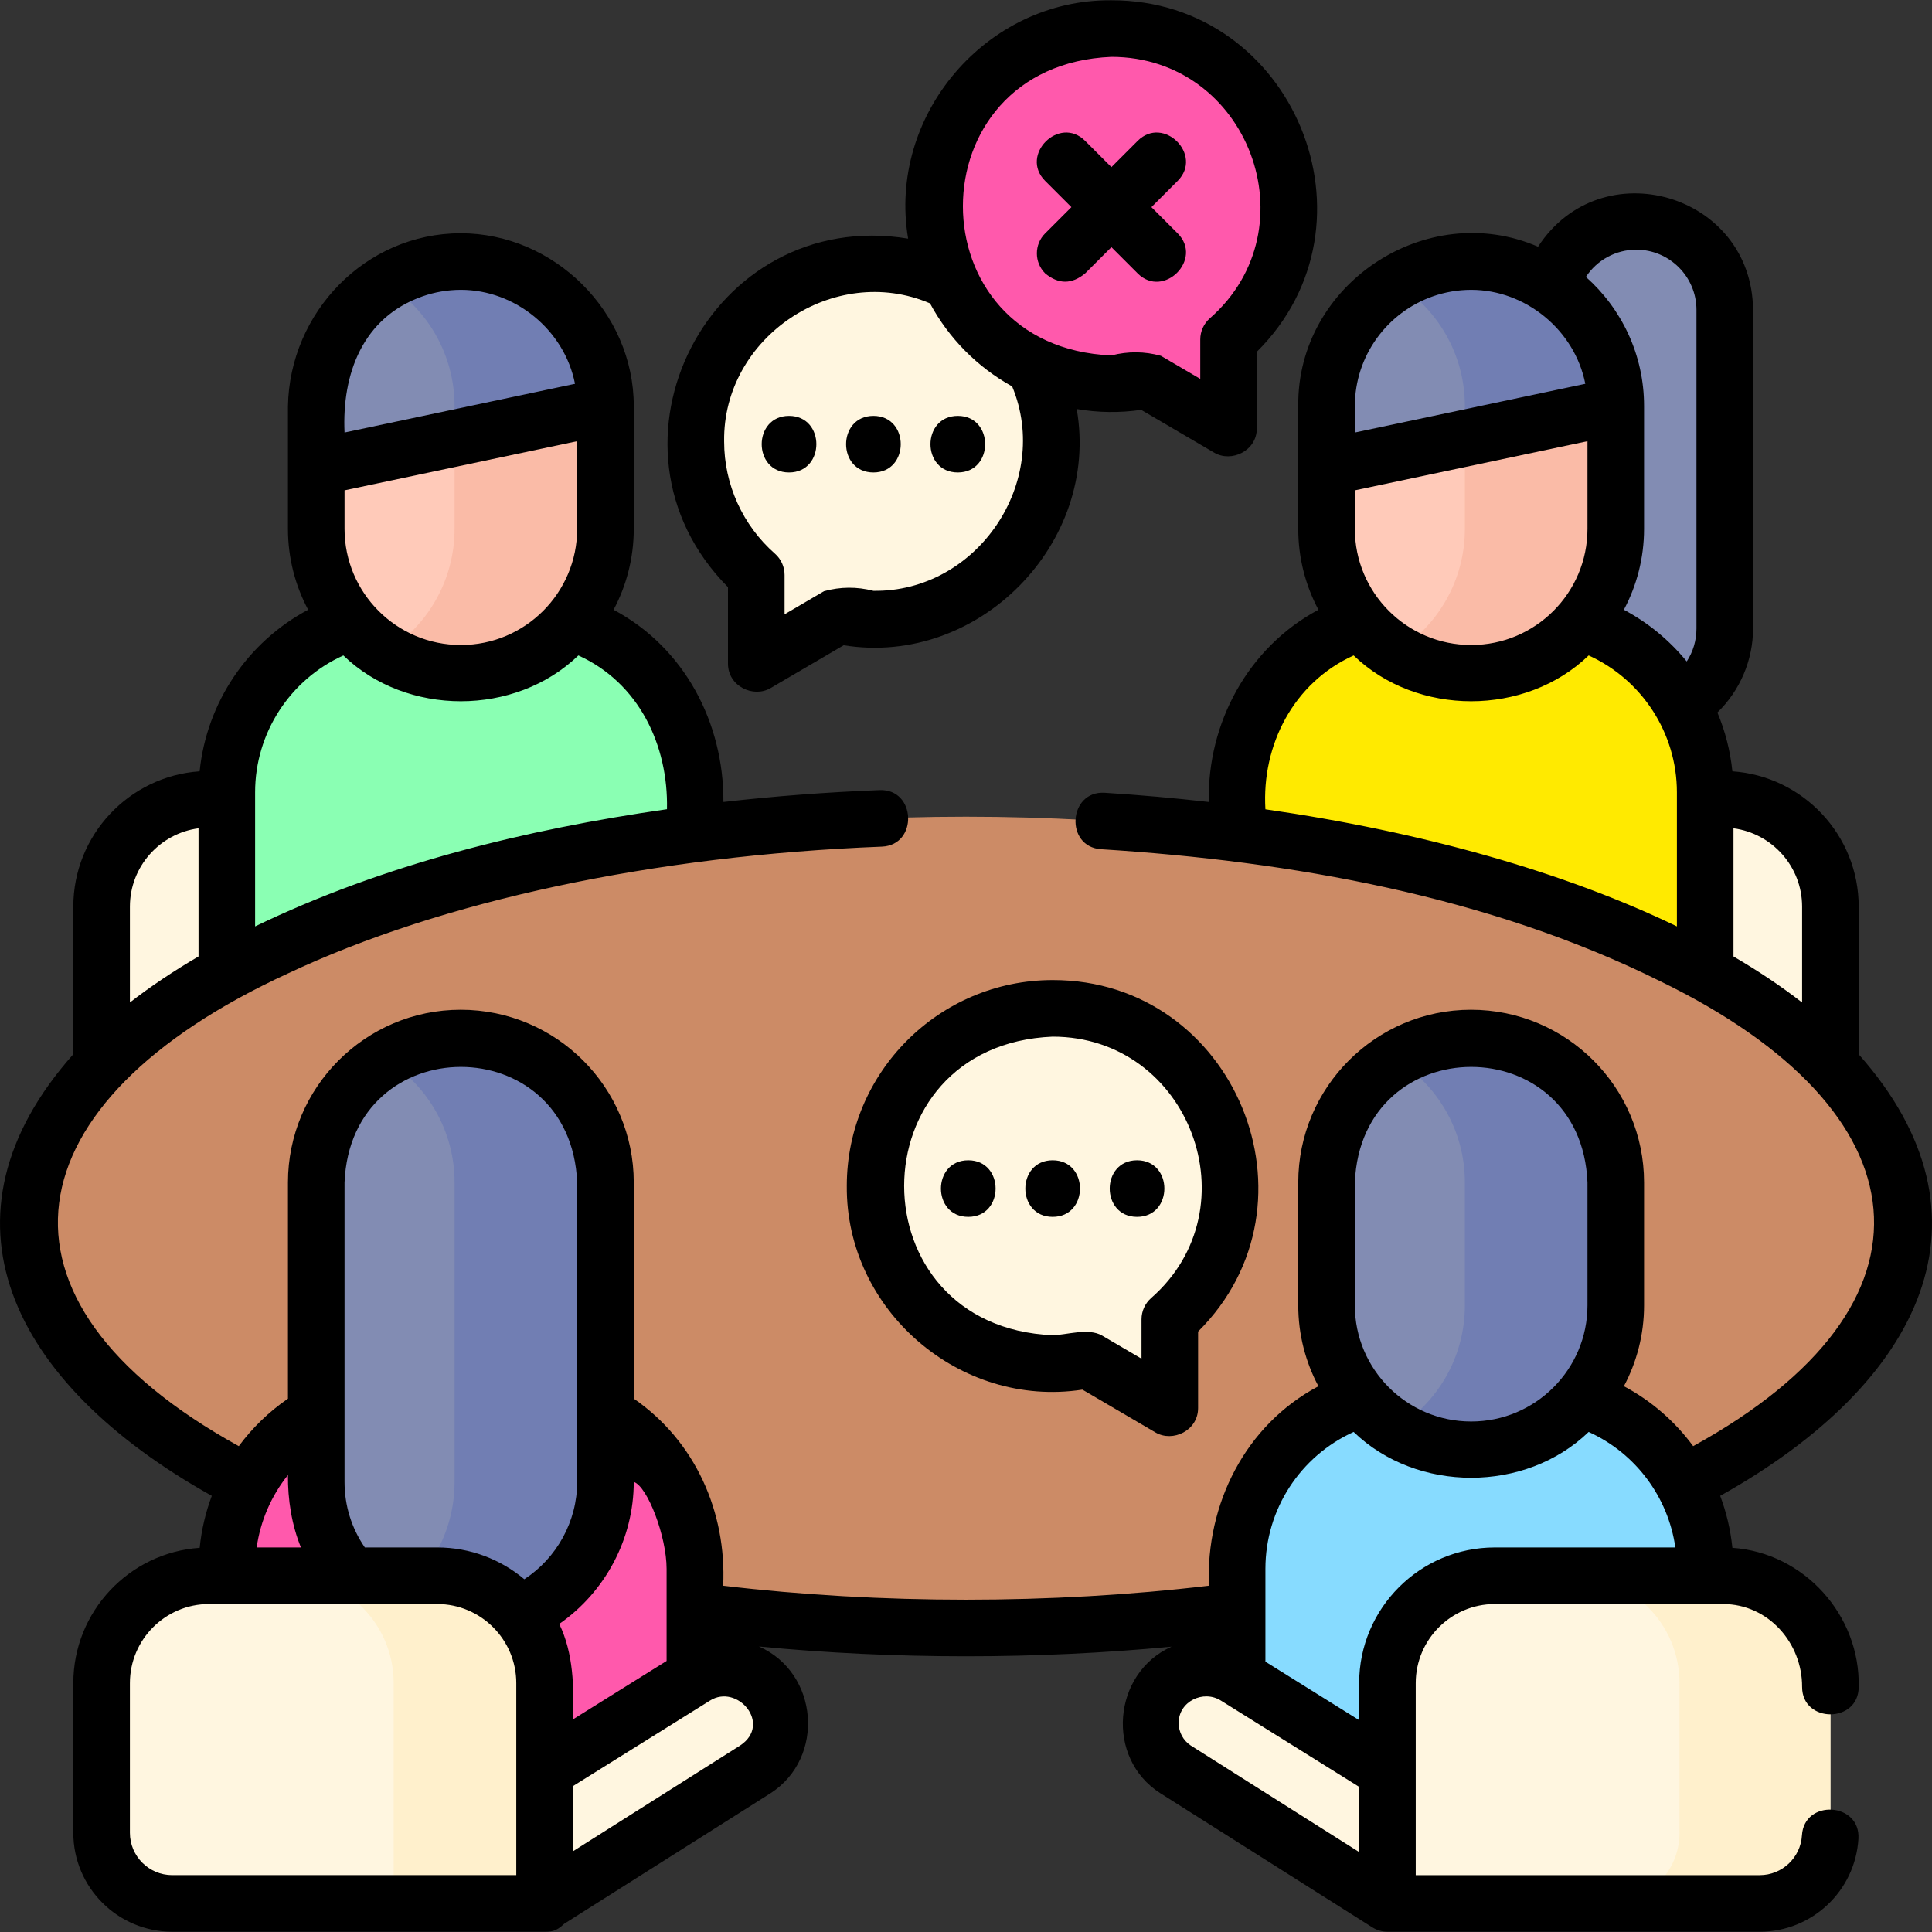 <svg xmlns="http://www.w3.org/2000/svg" id="Layer_1" height="512" viewBox="0 0 512.143 512.143" width="512"><rect x="0" y="0" width="512.143" height="512.143" fill="#333333" stroke="none"/><g><g><g><g fill="#fff6e0"><path d="m144.356 291.246h-117.421v-50.914c0-15.722 12.745-28.467 28.467-28.467h60.488c15.722 0 28.467 12.745 28.467 28.467v50.914z"></path><path d="m485.211 291.246h-117.421v-50.914c0-15.722 12.745-28.467 28.467-28.467h60.488c15.722 0 28.467 12.745 28.467 28.467v50.914z"></path></g><g><g><g><g><path d="m184.204 256.857h-124.079v-46.837c0-26.128 21.181-47.308 47.308-47.308h29.463c26.128 0 47.308 21.181 47.308 47.308z" fill="#8affb3"></path><path d="m122.206 178.478h-.083c-21.148 0-38.292-17.144-38.292-38.292v-32.565c0-21.148 17.144-38.292 38.292-38.292h.083c21.148 0 38.292 17.144 38.292 38.292v32.565c0 21.148-17.144 38.292-38.292 38.292z" fill="#ffcab9"></path><path d="m122.206 69.329h-.083c-7.313 0-14.146 2.052-19.958 5.609 10.995 6.729 18.333 18.848 18.333 32.682v32.565c0 13.835-7.338 25.953-18.333 32.682 5.812 3.557 12.645 5.609 19.958 5.609h.083c21.148 0 38.292-17.144 38.292-38.292v-32.565c0-21.146-17.144-38.29-38.292-38.29z" fill="#fabba7"></path></g></g><path d="m83.831 123.903v-16.202c0-21.192 17.162-38.372 38.333-38.372 21.171 0 38.333 17.18 38.333 38.372z" fill="#828cb3"></path><path d="m120.498 107.701v8.453l40-8.453c0-21.193-17.162-38.372-38.333-38.372-7.33 0-14.177 2.062-20 5.634 10.995 6.745 18.333 18.883 18.333 32.738z" fill="#717eb3"></path></g><g><path d="m433.75 190.08c-12.954 0-23.456-10.502-23.456-23.456v-84.482c0-12.954 10.502-23.456 23.456-23.456 12.954 0 23.456 10.502 23.456 23.456v84.483c0 12.954-10.502 23.455-23.456 23.455z" fill="#828cb3"></path><g><g><g><path d="m452.021 256.857h-124.08v-46.837c0-26.128 21.181-47.308 47.308-47.308h29.463c26.128 0 47.308 21.181 47.308 47.308v46.837z" fill="#ffea00"></path><path d="m428.315 107.621v32.565c0 21.148-17.144 38.292-38.292 38.292h-.083c-21.148 0-38.292-17.144-38.292-38.292v-32.565z" fill="#ffcab9"></path><path d="m388.315 107.621v32.565c0 13.835-7.338 25.953-18.333 32.682 5.812 3.557 12.645 5.609 19.958 5.609h.083c21.148 0 38.292-17.144 38.292-38.292v-32.565h-40z" fill="#fabba7"></path></g></g><path d="m351.648 123.903v-16.202c0-21.192 17.162-38.372 38.333-38.372 21.171 0 38.333 17.18 38.333 38.372z" fill="#828cb3"></path><path d="m388.315 107.701v8.453l40-8.453c0-21.193-17.162-38.372-38.333-38.372-7.33 0-14.177 2.062-20 5.634 10.995 6.745 18.333 18.883 18.333 32.738z" fill="#717eb3"></path></g></g></g><ellipse cx="256.073" cy="324.025" fill="#cc8b66" rx="248.5" ry="107.531"></ellipse><g><g><g><g><g><path d="m184.204 458.688-124.079 45.884v-88.715c0-26.128 21.181-47.308 47.308-47.308h29.463c26.128 0 47.308 21.181 47.308 47.308z" fill="#ff59ac"></path><path d="m122.206 431.116h-.083c-21.148 0-38.292-17.144-38.292-38.292v-79.366c0-21.148 17.144-38.292 38.292-38.292h.083c21.148 0 38.292 17.144 38.292 38.292v79.366c0 21.148-17.144 38.292-38.292 38.292z" fill="#828cb3"></path><path d="m122.206 275.167h-.083c-7.313 0-14.146 2.052-19.958 5.609 10.995 6.729 18.333 18.848 18.333 32.682v79.366c0 13.835-7.338 25.953-18.333 32.682 5.812 3.557 12.645 5.609 19.958 5.609h.083c21.148 0 38.292-17.144 38.292-38.292v-79.366c0-21.146-17.144-38.29-38.292-38.29z" fill="#717eb3"></path></g></g></g><g><g><g><path d="m452.021 415.858c0-26.128-21.181-47.308-47.308-47.308h-29.463c-26.128 0-47.308 21.181-47.308 47.308v59.23h124.079z" fill="#87dbff"></path><path d="m390.023 384.315h-.083c-21.148 0-38.292-17.144-38.292-38.292v-32.565c0-21.148 17.144-38.292 38.292-38.292h.083c21.148 0 38.292 17.144 38.292 38.292v32.565c0 21.149-17.144 38.292-38.292 38.292z" fill="#828cb3"></path><path d="m390.023 275.167h-.083c-7.313 0-14.146 2.052-19.958 5.609 10.995 6.729 18.333 18.848 18.333 32.682v32.565c0 13.835-7.338 25.953-18.333 32.682 5.812 3.557 12.645 5.609 19.958 5.609h.083c21.148 0 38.292-17.144 38.292-38.292v-32.565c0-21.146-17.144-38.29-38.292-38.29z" fill="#717eb3"></path></g></g></g></g><g><path d="m144.356 504.572h-98.701c-10.339 0-18.72-8.381-18.72-18.72v-39.682c0-15.722 12.745-28.467 28.467-28.467h60.488c15.722 0 28.467 12.745 28.467 28.467v58.402z" fill="#fff6e0"></path><path d="m115.889 417.703h-40c15.722 0 28.467 12.745 28.467 28.467v58.402h40v-58.402c0-15.722-12.745-28.467-28.467-28.467z" fill="#fff0cc"></path><g><path d="m144.058 469.509 40.146-25.054c9.757-6.384 22.703.616 22.703 12.276 0 4.95-2.496 9.566-6.638 12.276l-56.211 35.565z" fill="#fff6e0"></path></g><g><path d="m367.79 469.509-40.146-25.054c-9.757-6.384-22.703.616-22.703 12.276 0 4.95 2.496 9.566 6.638 12.276l56.211 35.565z" fill="#fff6e0"></path></g><path d="m466.491 504.572h-98.701v-58.402c0-15.722 12.745-28.467 28.467-28.467h60.488c15.722 0 28.467 12.745 28.467 28.467v39.682c-.001 10.339-8.382 18.72-18.721 18.72z" fill="#fff6e0"></path><path d="m456.744 417.703h-40c15.722 0 28.467 12.745 28.467 28.467v39.682c0 10.339-8.381 18.72-18.72 18.72h40c10.339 0 18.72-8.381 18.72-18.72v-39.682c0-15.722-12.745-28.467-28.467-28.467z" fill="#fff0cc"></path></g></g></g><g><g><g><path d="m326.116 314.37c0-25.997-21.075-47.073-47.073-47.073-25.997 0-47.073 21.075-47.073 47.073 0 25.997 21.075 47.073 47.073 47.073 3.19 0 6.306-.321 9.318-.926l21.736 12.74v-23.525c9.816-8.627 16.019-21.267 16.019-35.362z" fill="#fff6e0"></path></g></g></g><g><g><g><g><path d="m184.457 117.043c0-25.997 21.075-47.073 47.073-47.073 25.997 0 47.073 21.075 47.073 47.073 0 25.997-21.075 47.073-47.073 47.073-3.19 0-6.306-.321-9.318-.926l-21.736 12.74v-23.525c-9.815-8.627-16.019-21.266-16.019-35.362z" fill="#fff6e0"></path></g></g></g><g><g><path d="m341.688 54.645c0-25.997-21.075-47.073-47.073-47.073-25.997 0-47.073 21.075-47.073 47.073 0 25.997 21.075 47.073 47.073 47.073 3.19 0 6.306-.321 9.318-.926l21.736 12.74v-23.526c9.816-8.627 16.019-21.266 16.019-35.361z" fill="#ff59ac"></path></g></g></g></g><g><path d="m459.229 410.299c-.485-4.772-1.584-9.395-3.235-13.774 53.859-30.08 74.838-74.104 36.718-117.049v-39.143c0-18.997-14.807-34.59-33.484-35.871-.555-5.43-1.912-10.674-3.973-15.588 5.973-5.792 9.451-13.844 9.451-22.249v-84.483c-.242-30.874-40.283-42.454-56.994-16.742-29.627-12.819-63.913 9.903-63.563 42.221v32.565c0 7.747 1.94 15.046 5.35 21.449-18.628 9.931-29.523 30.075-29.056 50.958-9.055-1.036-18.264-1.854-27.591-2.445-9.675-.603-10.628 14.357-.948 14.97 50.441 3.195 102.659 12.373 148.25 35.011 70.588 34.331 77.128 85.595 8.679 123.22-4.801-6.52-11.038-11.989-18.362-15.886 3.406-6.401 5.345-13.696 5.345-21.439v-32.565c0-25.25-20.542-45.792-45.875-45.792-25.25 0-45.792 20.542-45.792 45.792v32.565c0 7.743 1.939 15.039 5.346 21.44-19.464 10.345-29.829 31.271-29.052 52.883-41.645 4.936-87.091 4.936-128.737.001.917-19.549-7.411-38.363-23.706-49.595v-57.294c0-25.25-20.542-45.792-45.875-45.792-25.25 0-45.792 20.542-45.792 45.792v57.298c-5.086 3.509-9.47 7.766-13.029 12.588-70.54-38.903-60.766-91.326 12.92-125.259 41.06-19.342 97.006-31.294 157.531-33.657 9.691-.378 9.101-15.383-.585-14.988-14.07.549-27.909 1.611-41.402 3.149.114-20.992-10.298-40.92-29.117-50.954 3.41-6.403 5.35-13.702 5.35-21.449v-32.565c0-24.869-21.06-45.792-45.875-45.792-25.247 0-45.376 21.003-45.792 45.872v32.485c0 7.744 1.939 15.041 5.347 21.442-16.048 8.543-26.907 24.618-28.761 42.833-18.676 1.282-33.483 16.875-33.483 35.871v39.113c-38.115 42.918-17.163 87.003 36.71 117.076-1.651 4.39-2.735 9.014-3.215 13.777-18.682 1.275-33.495 16.872-33.495 35.872v39.682c0 14.458 11.762 26.22 26.22 26.22h98.394c2.007 0 3.295.029 5.508-2.104l54.722-34.623c14.524-9.385 12.756-31.881-3.086-38.888 35.67 3.449 73.686 3.463 109.364.041-15.683 7.027-17.567 29.569-2.988 38.847l56.211 35.565c1.186.75 2.606 1.162 4.01 1.162h98.701c13.842 0 25.329-10.829 26.15-24.653.575-9.679-14.398-10.575-14.974-.891-.352 5.912-5.261 10.543-11.177 10.543h-91.202c.017-12.669-.012-38.333 0-50.902 0-11.561 9.406-20.967 20.967-20.967 20.162 0 40.329.03 60.487 0 12.014 0 21.016 10.326 20.967 21.968 0 9.697 15 9.697 15 0 .433-19.002-14.456-35.567-33.482-36.872zm18.482-169.967v25.412c-5.45-4.236-11.53-8.31-18.19-12.202v-33.971c10.25 1.365 18.19 10.143 18.19 20.761zm-43.961-174.146c8.798 0 15.956 7.158 15.956 15.956v84.482c0 3.168-.91 6.166-2.579 8.715-4.541-5.563-10.181-10.249-16.663-13.704 3.41-6.403 5.35-13.703 5.35-21.449v-32.565c0-13.596-5.963-25.821-15.416-34.215 2.898-4.431 7.872-7.22 13.352-7.22zm-74.602 74v-10.202l61.667-13.032v23.234c0 16.979-13.813 30.792-30.792 30.792h-.083c-16.979-.001-30.792-13.813-30.792-30.792zm20.716-61.641c3.176-1.104 6.585-1.713 10.139-1.715 14.366 0 27.438 10.645 30.235 24.913l-61.091 12.911v-6.952c.001-13.476 8.671-24.955 20.717-29.157zm-44.423 135.987c-1.021-17.082 7.466-33.572 23.387-40.786 16.767 16.196 45.542 16.191 62.304 0 14.114 6.395 23.387 20.58 23.387 36.274v35.556c-29.78-14.392-67.475-25.059-109.078-31.044zm-244.11-74.346v-10.202l61.667-13.032v23.234c0 16.979-13.813 30.792-30.792 30.792h-.083c-16.979-.001-30.792-13.813-30.792-30.792zm20.717-61.641c3.176-1.104 6.585-1.713 10.139-1.715 14.366 0 27.438 10.645 30.235 24.913l-61.091 12.911c-.712-15.46 4.781-30.55 20.717-36.109zm-21.034 95.203c16.767 16.194 45.541 16.188 62.302-.002 16.046 7.271 23.861 23.78 23.488 40.764-37.402 5.362-75.031 14.562-109.18 31.068v-35.558c.001-15.731 9.266-29.88 23.39-36.272zm-38.389 45.823v33.969c-6.666 3.893-12.739 7.966-18.19 12.197v-25.405c0-10.618 7.94-19.396 18.19-20.761zm124.079 196.287v24.436l-24.849 15.507c.353-8.458.158-17.584-3.609-25.322 12.186-8.469 19.752-22.565 19.752-37.655 3.678 1.238 8.706 14.516 8.706 23.034zm-85.373-102.4c1.675-40.818 59.986-40.874 61.667 0v79.366c0 10.443-5.39 20.174-14.008 25.807-6.254-5.255-14.313-8.428-23.102-8.428h-19.177c-3.521-5.12-5.38-11.078-5.38-17.379zm-11.56 96.745h-11.733c1.006-7.083 3.881-13.689 8.293-19.198-.061 6.473.984 13.203 3.44 19.198zm-45.336 75.649v-39.682c0-11.561 9.406-20.967 20.967-20.967h60.487c11.561 0 20.967 9.406 20.967 20.967v50.902h-91.201c-6.187 0-11.22-5.033-11.22-11.22zm161.767-23.146-44.346 28.058v-17.28l36.319-22.666c7.297-4.63 16.557 6.23 8.027 11.888zm162.946-149.248c1.675-40.818 59.986-40.874 61.667 0v32.565c0 16.979-13.813 30.792-30.792 30.792h-.083c-16.979 0-30.792-13.813-30.792-30.792zm-46.707 143.273c0-5.753 6.587-8.86 11.232-5.914l36.617 22.852v17.283l-44.644-28.246c-2.008-1.333-3.205-3.563-3.205-5.975zm47.849-10.561v9.818l-24.849-15.507v-24.622c0-15.77 9.254-29.883 23.389-36.272 16.766 16.193 45.539 16.189 62.3 0 12.411 5.615 21.061 17.208 22.98 30.617h-47.854c-19.831-.001-35.966 16.134-35.966 35.966z"></path><path d="m224.471 314.371c-.272 32.915 29.956 58.995 62.461 54.001l19.373 11.355c4.56 2.671 11.292-.458 11.292-6.471v-20.28c34.242-34.002 9.765-93.259-38.554-93.178-30.091 0-54.572 24.481-54.572 54.573zm54.572-39.573c36.284.001 53.367 45.412 26.103 69.3-1.62 1.424-2.549 3.477-2.549 5.633v10.436l-10.443-6.121c-3.668-2.149-9.671-.103-13.11-.103-52.504-2.175-52.479-76.982-.001-79.145z"></path><path d="m256.673 322.572c9.652 0 9.668-15 0-15-9.652 0-9.668 15 0 15z"></path><path d="m279.043 322.572c9.652 0 9.668-15 0-15-9.651 0-9.667 15 0 15z"></path><path d="m301.413 322.572c9.652 0 9.668-15 0-15-9.651 0-9.667 15 0 15z"></path><path d="m192.976 175.929c0 6.011 6.733 9.143 11.292 6.471l19.373-11.354c35.705 5.759 68.018-27.005 61.778-62.619 5.689.975 11.384 1.048 17.086.22l19.373 11.355c4.56 2.671 11.292-.458 11.292-6.471v-20.28c34.238-33.998 9.769-93.259-38.554-93.178-33.175-.306-59.397 30.509-53.886 63.184-52.366-8.633-85.054 54.76-47.753 92.393v20.279zm101.64-160.857c36.284.001 53.367 45.412 26.103 69.3-1.62 1.424-2.549 3.477-2.549 5.633v10.436l-10.443-6.121c-4.331-1.198-8.701-1.232-13.11-.103-52.513-2.18-52.472-76.984-.001-79.145zm-102.659 101.971c-.413-27.653 29.18-47.476 54.571-36.625 4.988 9.268 12.576 16.934 21.782 22.021 10.513 25.353-9.304 54.579-36.78 54.176-4.409-1.129-8.779-1.095-13.11.103l-10.443 6.121v-10.436c0-2.157-.929-4.209-2.549-5.633-8.561-7.522-13.471-18.358-13.471-29.727z"></path><path d="m209.16 125.245c9.652 0 9.668-15 0-15-9.652 0-9.668 15 0 15z"></path><path d="m231.53 125.245c9.652 0 9.668-15 0-15-9.652 0-9.668 15 0 15z"></path><path d="m253.9 125.245c9.652 0 9.668-15 0-15-9.652 0-9.668 15 0 15z"></path><path d="m277.053 72.471c3.535 2.929 7.071 2.929 10.606 0l6.956-6.956 6.956 6.956c6.856 6.858 17.464-3.75 10.606-10.606l-6.956-6.956 6.956-6.956c6.858-6.857-3.75-17.463-10.606-10.606l-6.956 6.956-6.956-6.956c-6.856-6.858-17.464 3.75-10.606 10.606l6.956 6.956-6.956 6.956c-2.929 2.928-2.929 7.677 0 10.606z"></path></g></g></svg>